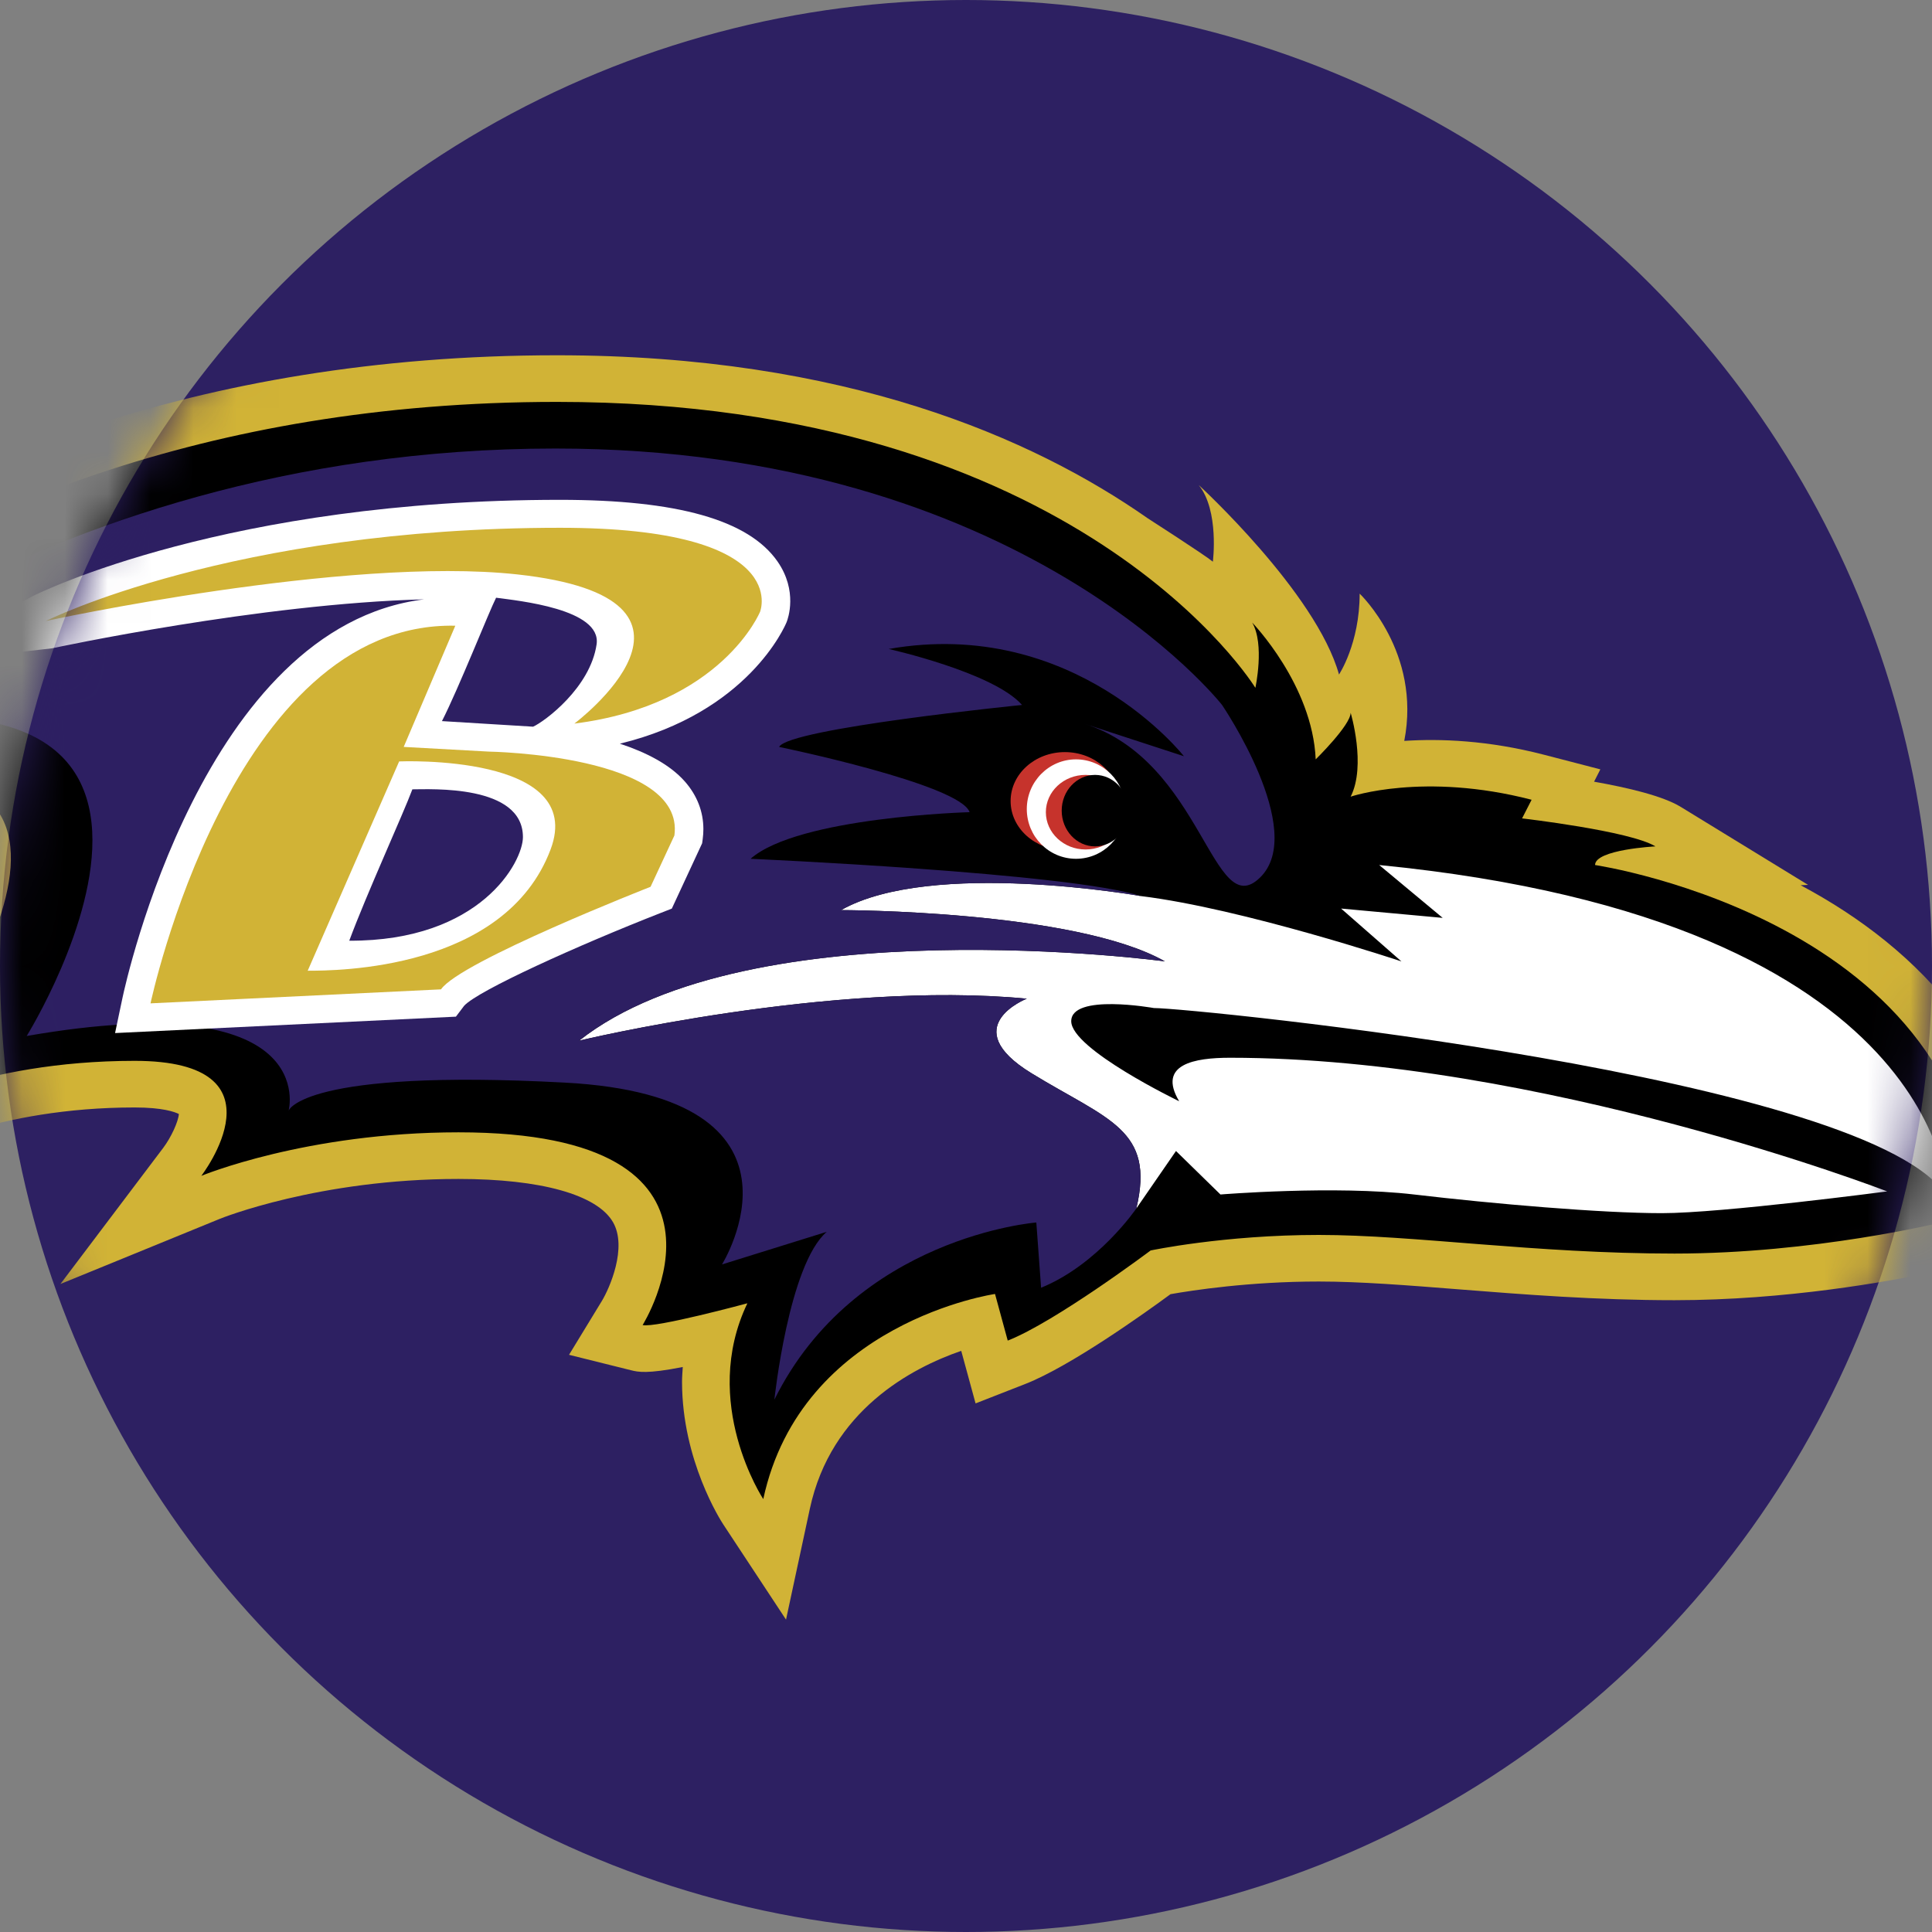 <?xml version="1.0" encoding="UTF-8" standalone="no"?>
<svg width="45px" height="45px" viewBox="0 0 45 45" version="1.1" xmlns="http://www.w3.org/2000/svg" xmlns:xlink="http://www.w3.org/1999/xlink">
    <rect x="0" y="0" width="45" height="45" fill="#808080" stroke="none"/>
    <!-- Generator: Sketch 42 (36781) - http://www.bohemiancoding.com/sketch -->
    <title>Baltimore Ravens</title>
    <desc>Created with Sketch.</desc>
    <defs>
        <circle id="path-1" cx="22.5" cy="22.5" r="22.5"></circle>
    </defs>
    <g id="Page-1" stroke="none" stroke-width="1" fill="none" fill-rule="evenodd">
        <g id="Baltimore-Ravens">
            <g>
                <mask id="mask-2" fill="white">
                    <use xlink:href="#path-1"></use>
                </mask>
                <use id="Mask" fill="#2D2062" xlink:href="#path-1"></use>
                <g id="Page-1" mask="url(#mask-2)">
                    <g transform="translate(-13.576, 8.275)">
                        <g id="Group-3" stroke-width="1" fill="none">
                            <path d="M45.245,5.552 C45.245,6.717 44.764,7.436 44.764,7.436 C44.233,5.531 41.497,3.023 41.497,3.023 C41.978,3.618 41.826,4.808 41.826,4.808 C41.649,4.659 40.303,3.793 40.303,3.793 C37.639,1.931 33.261,2.14959365e-05 26.547,2.14959365e-05 C9.571,2.14959365e-05 2.395,10.688 2.097,11.143 C2.097,11.143 0.444,13.466 -2.1956491e-05,14.769 L3.619,12.65 C3.648,12.632 6.627,10.86 11.24,10.86 C11.598,10.86 12.452,10.901 12.642,11.283 C13.097,12.194 11.679,14.973 10.07,16.997 L6.614,21.341 L11.5,18.605 C11.52,18.594 13.474,17.52 16.712,17.52 C17.366,17.52 17.647,17.624 17.742,17.672 C17.731,17.845 17.564,18.215 17.377,18.462 L14.983,21.632 L18.696,20.114 C18.719,20.104 21,19.185 24.255,19.185 C26.171,19.185 27.482,19.551 27.853,20.19 C28.195,20.781 27.771,21.737 27.595,22.026 L26.83,23.281 L28.275,23.641 C28.438,23.681 28.644,23.73 29.479,23.565 C29.472,23.68 29.462,23.798 29.462,23.91 C29.462,25.745 30.369,27.15 30.422,27.231 L31.884,29.449 L32.439,26.866 C32.931,24.58 34.801,23.59 35.965,23.189 C35.966,23.192 36.299,24.413 36.299,24.413 L37.46,23.959 C38.503,23.55 40.22,22.324 40.839,21.869 C41.343,21.78 42.672,21.574 44.295,21.574 C45.254,21.574 46.376,21.663 47.565,21.757 C49.058,21.875 50.75,22.009 52.577,22.009 C55.185,22.009 57.575,21.571 58.57,21.361 C58.813,21.52 60.69,22.745 60.69,22.745 L60.784,20.83 C60.792,20.668 60.796,20.508 60.796,20.351 C60.796,16.341 58.262,13.805 55.516,12.344 C55.532,12.343 55.688,12.335 55.688,12.335 L52.722,10.518 C52.311,10.267 51.507,10.074 50.705,9.932 C50.758,9.827 50.851,9.645 50.851,9.645 L49.533,9.303 C48.234,8.967 47.12,8.927 46.284,8.982 C46.688,6.915 45.245,5.552 45.245,5.552" id="Fill-1" fill="#D1B336"></path>
                        </g>
                        <path d="M3.032,11.728 C3.032,11.728 9.983,1.086 26.548,1.086 C38.749,1.086 42.816,7.746 42.816,7.746 C42.816,7.746 43.038,6.733 42.742,6.226 C42.742,6.226 44.147,7.674 44.221,9.412 C44.221,9.412 45.035,8.615 45.035,8.326 C45.035,8.326 45.404,9.556 45.035,10.281 C45.035,10.281 46.735,9.701 49.25,10.353 L49.028,10.787 C49.028,10.787 51.542,11.077 52.134,11.439 C52.134,11.439 50.728,11.511 50.728,11.873 C50.728,11.873 60.046,13.249 59.676,20.778 L58.789,20.199 C58.789,20.199 55.831,20.923 52.577,20.923 C49.323,20.923 46.513,20.489 44.295,20.489 C42.076,20.489 40.376,20.851 40.376,20.851 C40.376,20.851 38.157,22.516 37.048,22.95 L36.752,21.864 C36.752,21.864 32.241,22.516 31.354,26.642 C31.354,26.642 29.875,24.398 30.984,22.081 C30.984,22.081 28.84,22.661 28.544,22.588 C28.544,22.588 31.356,18.099 24.255,18.099 C20.705,18.099 18.265,19.113 18.265,19.113 C18.265,19.113 20.335,16.434 16.712,16.434 C13.089,16.434 10.944,17.665 10.944,17.665 C10.944,17.665 17.234,9.774 11.24,9.774 C6.212,9.774 3.032,11.728 3.032,11.728" id="Fill-4" fill="#000000"></path>
                        <path d="M40.154,12.597 C40.154,12.597 35.274,11.728 33.166,12.923 C33.166,12.923 38.601,12.923 40.709,14.117 C40.709,14.117 31.058,12.814 27.065,15.964 C27.065,15.964 32.944,14.552 37.492,14.986 C37.492,14.986 35.828,15.638 37.603,16.724 C39.378,17.81 40.487,18.027 40.043,19.873 L40.967,18.534 L42.003,19.547 C42.003,19.547 44.665,19.33 46.513,19.547 C48.362,19.765 50.876,19.982 52.282,19.982 C53.687,19.982 57.532,19.475 57.532,19.475 C57.532,19.475 49.472,16.362 42.225,16.362 C41.411,16.362 40.523,16.507 41.041,17.375 C41.041,17.375 38.527,16.162 38.527,15.511 C38.527,14.859 40.45,15.204 40.45,15.204 C41.337,15.204 57.31,16.796 58.937,19.62 C58.937,19.62 58.937,13.176 45.7,11.873 L47.179,13.104 L44.813,12.887 L46.218,14.118 C46.218,14.117 42.52,12.887 40.154,12.597" id="Fill-6" fill="#FFFFFF"></path>
                        <path d="M6.766,9.339 C6.766,9.339 14.087,2.172 26.51,2.172 C37.381,2.172 42.04,8.145 42.04,8.145 C42.04,8.145 44.036,11.077 42.927,12.163 C41.818,13.249 41.596,9.448 38.823,8.579 L41.152,9.339 C41.152,9.339 38.601,6.081 34.275,6.841 C34.275,6.841 36.715,7.385 37.381,8.145 C37.381,8.145 31.946,8.688 31.723,9.122 C31.723,9.122 35.939,9.991 36.16,10.642 C36.16,10.642 32.167,10.751 31.058,11.728 C31.058,11.728 38.49,12.054 40.154,12.597 C40.154,12.597 35.273,11.728 33.166,12.923 C33.166,12.923 38.601,12.923 40.708,14.117 C40.708,14.117 31.058,12.814 27.065,15.964 C27.065,15.964 32.944,14.552 37.492,14.986 C37.492,14.986 35.828,15.638 37.603,16.724 C39.378,17.81 40.487,18.027 40.043,19.873 C40.043,19.873 39.156,21.176 37.825,21.719 L37.714,20.199 C37.714,20.199 33.498,20.525 31.613,24.325 C31.613,24.325 31.946,21.176 32.833,20.416 L30.393,21.176 C30.393,21.176 32.833,17.267 26.732,16.941 C20.632,16.615 20.299,17.593 20.299,17.593 C20.299,17.593 21.075,14.66 14.198,15.855 C14.198,15.855 20.743,5.321 6.766,9.339" id="Fill-8" fill="#2D1F62"></path>
                        <path d="M23.87,8.521 C24.258,7.762 24.973,5.955 25.131,5.647 C25.645,5.717 27.592,5.908 27.472,6.733 C27.324,7.747 26.258,8.532 25.993,8.651 L23.87,8.521 Z M21.711,13.636 C22.112,12.555 22.972,10.672 23.181,10.11 C23.601,10.11 25.756,9.991 25.756,11.222 C25.756,11.801 24.767,13.648 21.711,13.636 L21.711,13.636 Z M31.684,4.8 C31.009,3.835 29.354,3.367 26.621,3.367 C18.896,3.367 14.52,5.518 14.338,5.61 L11.364,7.212 L14.786,6.826 C14.844,6.814 19.64,5.782 23.454,5.685 C18.321,6.32 16.508,14.594 16.43,14.962 L16.256,15.787 L24.195,15.405 C24.195,15.405 24.361,15.185 24.387,15.151 C24.712,14.796 27.022,13.75 28.976,12.985 L29.224,12.888 L29.93,11.367 L29.943,11.272 C29.954,11.192 29.959,11.114 29.959,11.036 C29.959,10.631 29.813,10.252 29.529,9.929 C29.175,9.527 28.619,9.246 28.014,9.047 C31.003,8.32 31.86,6.309 31.898,6.215 C31.929,6.138 32.164,5.489 31.684,4.8 L31.684,4.8 Z" id="Fill-10" fill="#FFFFFF"></path>
                        <path d="M26.621,4.018 C18.968,4.018 14.642,6.19 14.642,6.19 C14.642,6.19 21.63,4.67 25.623,5.104 C30.834,5.671 26.954,8.579 26.954,8.579 C30.393,8.145 31.28,5.973 31.28,5.973 C31.28,5.973 32.056,4.018 26.621,4.018 M26.4,11.511 C25.338,14.329 21.408,14.335 20.743,14.335 L22.873,9.46 C22.873,9.46 27.244,9.27 26.4,11.511 M24.958,9.231 L22.979,9.122 L24.181,6.299 C18.968,6.19 17.082,15.095 17.082,15.095 L23.848,14.769 C24.292,14.118 28.729,12.38 28.729,12.38 L29.284,11.185 C29.54,9.302 24.958,9.231 24.958,9.231" id="Fill-12" fill="#D1B336"></path>
                        <path d="M38.379,9.243 C39.078,9.243 39.644,9.754 39.644,10.383 C39.644,11.013 39.078,11.524 38.379,11.524 C37.681,11.524 37.115,11.013 37.115,10.383 C37.115,9.754 37.681,9.243 38.379,9.243" id="Fill-14" fill="#C6332C"></path>
                        <path d="M38.638,9.412 C39.271,9.412 39.785,9.931 39.785,10.57 C39.785,11.21 39.271,11.728 38.638,11.728 C38.005,11.728 37.492,11.21 37.492,10.57 C37.492,9.931 38.005,9.412 38.638,9.412" id="Fill-16" fill="#FFFFFF"></path>
                        <path d="M38.86,9.774 C39.371,9.774 39.784,10.163 39.784,10.642 C39.784,11.122 39.371,11.511 38.86,11.511 C38.35,11.511 37.936,11.122 37.936,10.642 C37.936,10.163 38.35,9.774 38.86,9.774" id="Fill-18" fill="#C6332C"></path>
                        <path d="M39.082,9.774 C39.51,9.774 39.858,10.146 39.858,10.606 C39.858,11.066 39.51,11.439 39.082,11.439 C38.653,11.439 38.305,11.066 38.305,10.606 C38.305,10.146 38.653,9.774 39.082,9.774" id="Fill-20" fill="#000000"></path>
                    </g>
                </g>
            </g>
        </g>
    </g>
</svg>